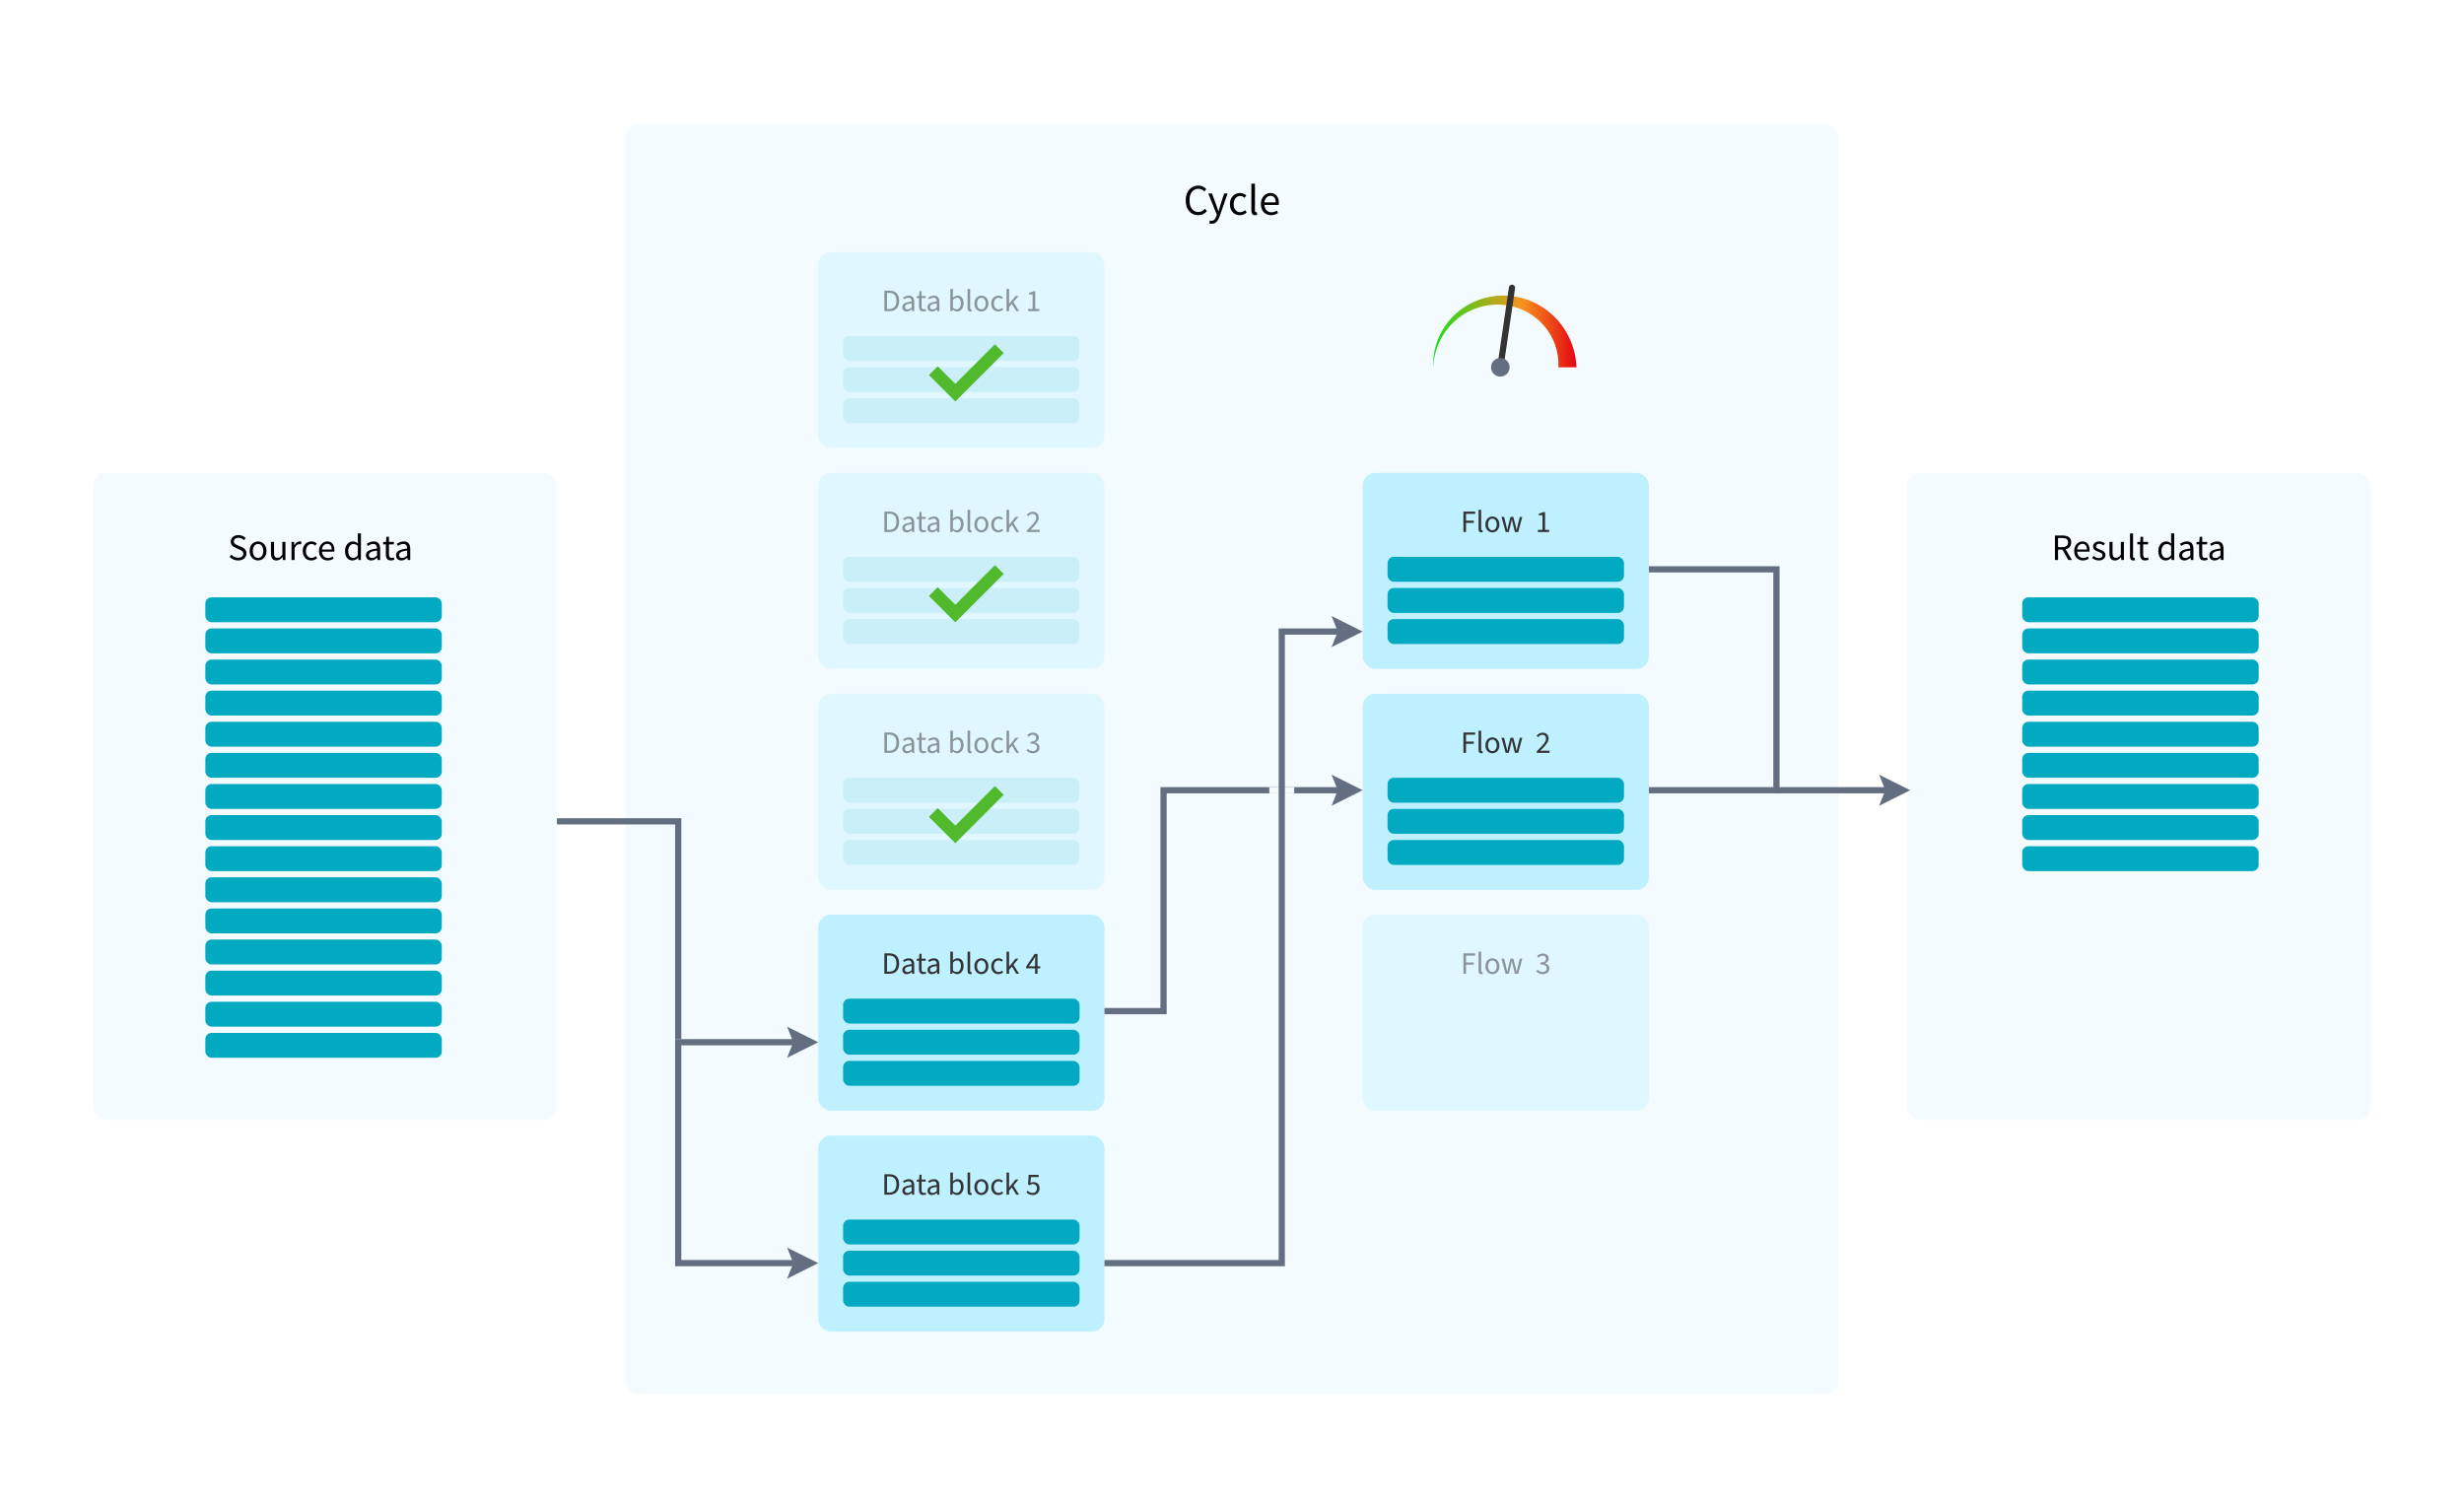 <?xml version="1.0"?>
<svg xmlns="http://www.w3.org/2000/svg" width="792" height="484" viewBox="0 0 792 484" fill="none">
<rect width="792" height="484" fill="white"/>
<rect x="613" y="152" width="149" height="208" rx="4" fill="#F3FBFF"/>
<rect x="201" y="40" width="390" height="408" rx="4" fill="#F3FBFF"/>
<rect x="30" y="152" width="149" height="208" rx="4" fill="#F3FBFF"/>
<rect x="66" y="192" width="76" height="8" rx="2" fill="#01A9C1"/>
<rect x="66" y="202" width="76" height="8" rx="2" fill="#01A9C1"/>
<rect x="66" y="212" width="76" height="8" rx="2" fill="#01A9C1"/>
<rect x="66" y="222" width="76" height="8" rx="2" fill="#01A9C1"/>
<rect x="66" y="232" width="76" height="8" rx="2" fill="#01A9C1"/>
<rect x="66" y="242" width="76" height="8" rx="2" fill="#01A9C1"/>
<rect x="66" y="252" width="76" height="8" rx="2" fill="#01A9C1"/>
<rect x="66" y="262" width="76" height="8" rx="2" fill="#01A9C1"/>
<rect x="66" y="272" width="76" height="8" rx="2" fill="#01A9C1"/>
<rect x="66" y="282" width="76" height="8" rx="2" fill="#01A9C1"/>
<rect x="66" y="292" width="76" height="8" rx="2" fill="#01A9C1"/>
<rect x="66" y="302" width="76" height="8" rx="2" fill="#01A9C1"/>
<rect x="66" y="312" width="76" height="8" rx="2" fill="#01A9C1"/>
<rect x="66" y="322" width="76" height="8" rx="2" fill="#01A9C1"/>
<rect x="66" y="332" width="76" height="8" rx="2" fill="#01A9C1"/>
<path d="M500.922 118.057C501.037 115.603 500.678 113.117 499.835 110.769C498.995 108.421 497.676 106.217 495.966 104.331C494.253 102.449 492.153 100.89 489.81 99.789C487.469 98.686 484.888 98.047 482.25 97.92C479.612 97.805 476.934 98.202 474.411 99.119C471.888 100.032 469.525 101.46 467.508 103.305C465.494 105.152 463.828 107.414 462.655 109.935C461.478 112.454 460.802 115.23 460.677 118.057C460.561 115.231 460.995 112.358 461.985 109.657C462.971 106.955 464.505 104.431 466.482 102.279C468.462 100.129 470.882 98.355 473.578 97.108C476.271 95.857 479.239 95.143 482.25 95.017C485.26 94.901 488.324 95.373 491.199 96.437C494.076 97.497 496.759 99.14 499.043 101.252C501.324 103.366 503.205 105.948 504.524 108.823C505.848 111.695 506.599 114.857 506.724 118.057H500.922Z" fill="url(#paint0_linear_1076_1792)"/>
<path d="M482.25 118.057L486 92.5" stroke="#333333" stroke-width="2" stroke-linecap="round" stroke-linejoin="round"/>
<path d="M482.25 121.047C483.9 121.047 485.238 119.708 485.238 118.057C485.238 116.405 483.9 115.066 482.25 115.066C480.599 115.066 479.261 116.405 479.261 118.057C479.261 119.708 480.599 121.047 482.25 121.047Z" fill="#636F80"/>
<rect x="263" y="81" width="92" height="63" rx="4" fill="#E0F7FF"/>
<path opacity="0.5" d="M284.265 100V93.44H285.905C287.925 93.44 289.005 94.61 289.005 96.69C289.005 98.78 287.925 100 285.945 100H284.265ZM285.105 99.31H285.845C287.375 99.31 288.135 98.35 288.135 96.69C288.135 95.04 287.375 94.13 285.845 94.13H285.105V99.31ZM291.467 100.12C290.657 100.12 290.047 99.62 290.047 98.74C290.047 97.66 290.947 97.14 293.027 96.91C293.017 96.3 292.817 95.71 292.027 95.71C291.467 95.71 290.957 95.96 290.577 96.21L290.257 95.65C290.707 95.35 291.387 95.02 292.167 95.02C293.347 95.02 293.857 95.81 293.857 97.01V100H293.177L293.097 99.42H293.067C292.607 99.81 292.077 100.12 291.467 100.12ZM291.697 99.44C292.167 99.44 292.557 99.23 293.027 98.82V97.5C291.387 97.69 290.857 98.06 290.857 98.69C290.857 99.23 291.227 99.44 291.697 99.44ZM296.78 100.12C295.74 100.12 295.39 99.46 295.39 98.49V95.81H294.67V95.19L295.43 95.14L295.53 93.58H296.22V95.14H297.54V95.81H296.22V98.51C296.22 99.1 296.42 99.44 296.97 99.44C297.15 99.44 297.33 99.41 297.53 99.32L297.7 99.91C297.44 100.03 297.11 100.12 296.78 100.12ZM299.544 100.12C298.734 100.12 298.124 99.62 298.124 98.74C298.124 97.66 299.024 97.14 301.104 96.91C301.094 96.3 300.894 95.71 300.104 95.71C299.544 95.71 299.034 95.96 298.654 96.21L298.334 95.65C298.784 95.35 299.464 95.02 300.244 95.02C301.424 95.02 301.934 95.81 301.934 97.01V100H301.254L301.174 99.42H301.144C300.684 99.81 300.154 100.12 299.544 100.12ZM299.774 99.44C300.244 99.44 300.634 99.23 301.104 98.82V97.5C299.464 97.69 298.934 98.06 298.934 98.69C298.934 99.23 299.304 99.44 299.774 99.44ZM307.615 100.12C307.165 100.12 306.665 99.89 306.235 99.5H306.205L306.125 100H305.465V92.88H306.295V94.82L306.265 95.69C306.715 95.31 307.255 95.02 307.795 95.02C309.045 95.02 309.725 95.99 309.725 97.49C309.725 99.15 308.725 100.12 307.615 100.12ZM307.475 99.42C308.275 99.42 308.865 98.7 308.865 97.5C308.865 96.43 308.495 95.72 307.585 95.72C307.175 95.72 306.755 95.94 306.295 96.38V98.92C306.715 99.29 307.155 99.42 307.475 99.42ZM311.872 100.12C311.252 100.12 311.002 99.72 311.002 99.02V92.88H311.832V99.08C311.832 99.34 311.942 99.43 312.072 99.43C312.122 99.43 312.162 99.43 312.242 99.41L312.352 100.03C312.232 100.09 312.082 100.12 311.872 100.12ZM315.44 100.12C314.25 100.12 313.19 99.19 313.19 97.58C313.19 95.95 314.25 95.02 315.44 95.02C316.63 95.02 317.7 95.95 317.7 97.58C317.7 99.19 316.63 100.12 315.44 100.12ZM315.44 99.43C316.28 99.43 316.84 98.69 316.84 97.58C316.84 96.46 316.28 95.71 315.44 95.71C314.61 95.71 314.05 96.46 314.05 97.58C314.05 98.69 314.61 99.43 315.44 99.43ZM320.89 100.12C319.6 100.12 318.61 99.19 318.61 97.58C318.61 95.95 319.7 95.02 320.95 95.02C321.59 95.02 322.03 95.27 322.37 95.59L321.96 96.11C321.69 95.86 321.38 95.71 320.99 95.71C320.11 95.71 319.47 96.46 319.47 97.58C319.47 98.69 320.07 99.43 320.96 99.43C321.41 99.43 321.81 99.23 322.1 98.97L322.46 99.5C322.02 99.9 321.47 100.12 320.89 100.12ZM323.531 100V92.88H324.351V97.68H324.381L326.431 95.14H327.361L325.741 97.1L327.571 100H326.671L325.251 97.67L324.351 98.72V100H323.531ZM330.454 100V99.31H331.914V94.63H330.744V94.09C331.334 93.99 331.754 93.83 332.104 93.62H332.744V99.31H334.054V100H330.454Z" fill="#333333"/>
<rect opacity="0.1" x="271" y="108" width="76" height="8" rx="2" fill="#01A9C1"/>
<rect opacity="0.1" x="271" y="118" width="76" height="8" rx="2" fill="#01A9C1"/>
<rect opacity="0.1" x="271" y="128" width="76" height="8" rx="2" fill="#01A9C1"/>
<path d="M300 119.142L307.071 126.213L321.213 112.071" stroke="#51BA2C" stroke-width="4"/>
<rect x="263" y="152" width="92" height="63" rx="4" fill="#E0F7FF"/>
<path opacity="0.5" d="M284.265 171V164.44H285.905C287.925 164.44 289.005 165.61 289.005 167.69C289.005 169.78 287.925 171 285.945 171H284.265ZM285.105 170.31H285.845C287.375 170.31 288.135 169.35 288.135 167.69C288.135 166.04 287.375 165.13 285.845 165.13H285.105V170.31ZM291.467 171.12C290.657 171.12 290.047 170.62 290.047 169.74C290.047 168.66 290.947 168.14 293.027 167.91C293.017 167.3 292.817 166.71 292.027 166.71C291.467 166.71 290.957 166.96 290.577 167.21L290.257 166.65C290.707 166.35 291.387 166.02 292.167 166.02C293.347 166.02 293.857 166.81 293.857 168.01V171H293.177L293.097 170.42H293.067C292.607 170.81 292.077 171.12 291.467 171.12ZM291.697 170.44C292.167 170.44 292.557 170.23 293.027 169.82V168.5C291.387 168.69 290.857 169.06 290.857 169.69C290.857 170.23 291.227 170.44 291.697 170.44ZM296.78 171.12C295.74 171.12 295.39 170.46 295.39 169.49V166.81H294.67V166.19L295.43 166.14L295.53 164.58H296.22V166.14H297.54V166.81H296.22V169.51C296.22 170.1 296.42 170.44 296.97 170.44C297.15 170.44 297.33 170.41 297.53 170.32L297.7 170.91C297.44 171.03 297.11 171.12 296.78 171.12ZM299.544 171.12C298.734 171.12 298.124 170.62 298.124 169.74C298.124 168.66 299.024 168.14 301.104 167.91C301.094 167.3 300.894 166.71 300.104 166.71C299.544 166.71 299.034 166.96 298.654 167.21L298.334 166.65C298.784 166.35 299.464 166.02 300.244 166.02C301.424 166.02 301.934 166.81 301.934 168.01V171H301.254L301.174 170.42H301.144C300.684 170.81 300.154 171.12 299.544 171.12ZM299.774 170.44C300.244 170.44 300.634 170.23 301.104 169.82V168.5C299.464 168.69 298.934 169.06 298.934 169.69C298.934 170.23 299.304 170.44 299.774 170.44ZM307.615 171.12C307.165 171.12 306.665 170.89 306.235 170.5H306.205L306.125 171H305.465V163.88H306.295V165.82L306.265 166.69C306.715 166.31 307.255 166.02 307.795 166.02C309.045 166.02 309.725 166.99 309.725 168.49C309.725 170.15 308.725 171.12 307.615 171.12ZM307.475 170.42C308.275 170.42 308.865 169.7 308.865 168.5C308.865 167.43 308.495 166.72 307.585 166.72C307.175 166.72 306.755 166.94 306.295 167.38V169.92C306.715 170.29 307.155 170.42 307.475 170.42ZM311.872 171.12C311.252 171.12 311.002 170.72 311.002 170.02V163.88H311.832V170.08C311.832 170.34 311.942 170.43 312.072 170.43C312.122 170.43 312.162 170.43 312.242 170.41L312.352 171.03C312.232 171.09 312.082 171.12 311.872 171.12ZM315.44 171.12C314.25 171.12 313.19 170.19 313.19 168.58C313.19 166.95 314.25 166.02 315.44 166.02C316.63 166.02 317.7 166.95 317.7 168.58C317.7 170.19 316.63 171.12 315.44 171.12ZM315.44 170.43C316.28 170.43 316.84 169.69 316.84 168.58C316.84 167.46 316.28 166.71 315.44 166.71C314.61 166.71 314.05 167.46 314.05 168.58C314.05 169.69 314.61 170.43 315.44 170.43ZM320.89 171.12C319.6 171.12 318.61 170.19 318.61 168.58C318.61 166.95 319.7 166.02 320.95 166.02C321.59 166.02 322.03 166.27 322.37 166.59L321.96 167.11C321.69 166.86 321.38 166.71 320.99 166.71C320.11 166.71 319.47 167.46 319.47 168.58C319.47 169.69 320.07 170.43 320.96 170.43C321.41 170.43 321.81 170.23 322.1 169.97L322.46 170.5C322.02 170.9 321.47 171.12 320.89 171.12ZM323.531 171V163.88H324.351V168.68H324.381L326.431 166.14H327.361L325.741 168.1L327.571 171H326.671L325.251 168.67L324.351 169.72V171H323.531ZM330.064 171V170.49C331.964 168.63 333.064 167.45 333.064 166.42C333.064 165.69 332.664 165.18 331.854 165.18C331.324 165.18 330.864 165.52 330.504 165.94L330.034 165.49C330.564 164.89 331.134 164.5 331.954 164.5C333.134 164.5 333.874 165.25 333.874 166.37C333.874 167.61 332.754 168.76 331.204 170.34C331.554 170.31 331.944 170.29 332.274 170.29H334.184V171H330.064Z" fill="#333333"/>
<rect opacity="0.1" x="271" y="179" width="76" height="8" rx="2" fill="#01A9C1"/>
<rect opacity="0.1" x="271" y="189" width="76" height="8" rx="2" fill="#01A9C1"/>
<rect opacity="0.1" x="271" y="199" width="76" height="8" rx="2" fill="#01A9C1"/>
<path d="M300 190.142L307.071 197.213L321.213 183.071" stroke="#51BA2C" stroke-width="4"/>
<rect x="263" y="223" width="92" height="63" rx="4" fill="#E0F7FF"/>
<path opacity="0.5" d="M284.265 242V235.44H285.905C287.925 235.44 289.005 236.61 289.005 238.69C289.005 240.78 287.925 242 285.945 242H284.265ZM285.105 241.31H285.845C287.375 241.31 288.135 240.35 288.135 238.69C288.135 237.04 287.375 236.13 285.845 236.13H285.105V241.31ZM291.467 242.12C290.657 242.12 290.047 241.62 290.047 240.74C290.047 239.66 290.947 239.14 293.027 238.91C293.017 238.3 292.817 237.71 292.027 237.71C291.467 237.71 290.957 237.96 290.577 238.21L290.257 237.65C290.707 237.35 291.387 237.02 292.167 237.02C293.347 237.02 293.857 237.81 293.857 239.01V242H293.177L293.097 241.42H293.067C292.607 241.81 292.077 242.12 291.467 242.12ZM291.697 241.44C292.167 241.44 292.557 241.23 293.027 240.82V239.5C291.387 239.69 290.857 240.06 290.857 240.69C290.857 241.23 291.227 241.44 291.697 241.44ZM296.78 242.12C295.74 242.12 295.39 241.46 295.39 240.49V237.81H294.67V237.19L295.43 237.14L295.53 235.58H296.22V237.14H297.54V237.81H296.22V240.51C296.22 241.1 296.42 241.44 296.97 241.44C297.15 241.44 297.33 241.41 297.53 241.32L297.7 241.91C297.44 242.03 297.11 242.12 296.78 242.12ZM299.544 242.12C298.734 242.12 298.124 241.62 298.124 240.74C298.124 239.66 299.024 239.14 301.104 238.91C301.094 238.3 300.894 237.71 300.104 237.71C299.544 237.71 299.034 237.96 298.654 238.21L298.334 237.65C298.784 237.35 299.464 237.02 300.244 237.02C301.424 237.02 301.934 237.81 301.934 239.01V242H301.254L301.174 241.42H301.144C300.684 241.81 300.154 242.12 299.544 242.12ZM299.774 241.44C300.244 241.44 300.634 241.23 301.104 240.82V239.5C299.464 239.69 298.934 240.06 298.934 240.69C298.934 241.23 299.304 241.44 299.774 241.44ZM307.615 242.12C307.165 242.12 306.665 241.89 306.235 241.5H306.205L306.125 242H305.465V234.88H306.295V236.82L306.265 237.69C306.715 237.31 307.255 237.02 307.795 237.02C309.045 237.02 309.725 237.99 309.725 239.49C309.725 241.15 308.725 242.12 307.615 242.12ZM307.475 241.42C308.275 241.42 308.865 240.7 308.865 239.5C308.865 238.43 308.495 237.72 307.585 237.72C307.175 237.72 306.755 237.94 306.295 238.38V240.92C306.715 241.29 307.155 241.42 307.475 241.42ZM311.872 242.12C311.252 242.12 311.002 241.72 311.002 241.02V234.88H311.832V241.08C311.832 241.34 311.942 241.43 312.072 241.43C312.122 241.43 312.162 241.43 312.242 241.41L312.352 242.03C312.232 242.09 312.082 242.12 311.872 242.12ZM315.44 242.12C314.25 242.12 313.19 241.19 313.19 239.58C313.19 237.95 314.25 237.02 315.44 237.02C316.63 237.02 317.7 237.95 317.7 239.58C317.7 241.19 316.63 242.12 315.44 242.12ZM315.44 241.43C316.28 241.43 316.84 240.69 316.84 239.58C316.84 238.46 316.28 237.71 315.44 237.71C314.61 237.71 314.05 238.46 314.05 239.58C314.05 240.69 314.61 241.43 315.44 241.43ZM320.89 242.12C319.6 242.12 318.61 241.19 318.61 239.58C318.61 237.95 319.7 237.02 320.95 237.02C321.59 237.02 322.03 237.27 322.37 237.59L321.96 238.11C321.69 237.86 321.38 237.71 320.99 237.71C320.11 237.71 319.47 238.46 319.47 239.58C319.47 240.69 320.07 241.43 320.96 241.43C321.41 241.43 321.81 241.23 322.1 240.97L322.46 241.5C322.02 241.9 321.47 242.12 320.89 242.12ZM323.531 242V234.88H324.351V239.68H324.381L326.431 237.14H327.361L325.741 239.1L327.571 242H326.671L325.251 239.67L324.351 240.72V242H323.531ZM332.024 242.12C331.004 242.12 330.354 241.69 329.924 241.22L330.344 240.68C330.724 241.08 331.224 241.43 331.974 241.43C332.744 241.43 333.294 240.98 333.294 240.27C333.294 239.51 332.774 239 331.254 239V238.37C332.604 238.37 333.064 237.85 333.064 237.18C333.064 236.57 332.644 236.18 331.964 236.18C331.434 236.18 330.984 236.45 330.604 236.82L330.164 236.3C330.654 235.84 331.244 235.5 331.994 235.5C333.104 235.5 333.904 236.09 333.904 237.12C333.904 237.89 333.444 238.38 332.754 238.64V238.68C333.524 238.86 334.134 239.42 334.134 240.3C334.134 241.43 333.194 242.12 332.024 242.12Z" fill="#333333"/>
<rect opacity="0.1" x="271" y="250" width="76" height="8" rx="2" fill="#01A9C1"/>
<rect opacity="0.1" x="271" y="260" width="76" height="8" rx="2" fill="#01A9C1"/>
<rect opacity="0.1" x="271" y="270" width="76" height="8" rx="2" fill="#01A9C1"/>
<path d="M300 261.142L307.071 268.213L321.213 254.071" stroke="#51BA2C" stroke-width="4"/>
<rect x="263" y="294" width="92" height="63" rx="4" fill="#BFF0FF"/>
<path d="M284.265 313V306.44H285.905C287.925 306.44 289.005 307.61 289.005 309.69C289.005 311.78 287.925 313 285.945 313H284.265ZM285.105 312.31H285.845C287.375 312.31 288.135 311.35 288.135 309.69C288.135 308.04 287.375 307.13 285.845 307.13H285.105V312.31ZM291.467 313.12C290.657 313.12 290.047 312.62 290.047 311.74C290.047 310.66 290.947 310.14 293.027 309.91C293.017 309.3 292.817 308.71 292.027 308.71C291.467 308.71 290.957 308.96 290.577 309.21L290.257 308.65C290.707 308.35 291.387 308.02 292.167 308.02C293.347 308.02 293.857 308.81 293.857 310.01V313H293.177L293.097 312.42H293.067C292.607 312.81 292.077 313.12 291.467 313.12ZM291.697 312.44C292.167 312.44 292.557 312.23 293.027 311.82V310.5C291.387 310.69 290.857 311.06 290.857 311.69C290.857 312.23 291.227 312.44 291.697 312.44ZM296.78 313.12C295.74 313.12 295.39 312.46 295.39 311.49V308.81H294.67V308.19L295.43 308.14L295.53 306.58H296.22V308.14H297.54V308.81H296.22V311.51C296.22 312.1 296.42 312.44 296.97 312.44C297.15 312.44 297.33 312.41 297.53 312.32L297.7 312.91C297.44 313.03 297.11 313.12 296.78 313.12ZM299.544 313.12C298.734 313.12 298.124 312.62 298.124 311.74C298.124 310.66 299.024 310.14 301.104 309.91C301.094 309.3 300.894 308.71 300.104 308.71C299.544 308.71 299.034 308.96 298.654 309.21L298.334 308.65C298.784 308.35 299.464 308.02 300.244 308.02C301.424 308.02 301.934 308.81 301.934 310.01V313H301.254L301.174 312.42H301.144C300.684 312.81 300.154 313.12 299.544 313.12ZM299.774 312.44C300.244 312.44 300.634 312.23 301.104 311.82V310.5C299.464 310.69 298.934 311.06 298.934 311.69C298.934 312.23 299.304 312.44 299.774 312.44ZM307.615 313.12C307.165 313.12 306.665 312.89 306.235 312.5H306.205L306.125 313H305.465V305.88H306.295V307.82L306.265 308.69C306.715 308.31 307.255 308.02 307.795 308.02C309.045 308.02 309.725 308.99 309.725 310.49C309.725 312.15 308.725 313.12 307.615 313.12ZM307.475 312.42C308.275 312.42 308.865 311.7 308.865 310.5C308.865 309.43 308.495 308.72 307.585 308.72C307.175 308.72 306.755 308.94 306.295 309.38V311.92C306.715 312.29 307.155 312.42 307.475 312.42ZM311.872 313.12C311.252 313.12 311.002 312.72 311.002 312.02V305.88H311.832V312.08C311.832 312.34 311.942 312.43 312.072 312.43C312.122 312.43 312.162 312.43 312.242 312.41L312.352 313.03C312.232 313.09 312.082 313.12 311.872 313.12ZM315.44 313.12C314.25 313.12 313.19 312.19 313.19 310.58C313.19 308.95 314.25 308.02 315.44 308.02C316.63 308.02 317.7 308.95 317.7 310.58C317.7 312.19 316.63 313.12 315.44 313.12ZM315.44 312.43C316.28 312.43 316.84 311.69 316.84 310.58C316.84 309.46 316.28 308.71 315.44 308.71C314.61 308.71 314.05 309.46 314.05 310.58C314.05 311.69 314.61 312.43 315.44 312.43ZM320.89 313.12C319.6 313.12 318.61 312.19 318.61 310.58C318.61 308.95 319.7 308.02 320.95 308.02C321.59 308.02 322.03 308.27 322.37 308.59L321.96 309.11C321.69 308.86 321.38 308.71 320.99 308.71C320.11 308.71 319.47 309.46 319.47 310.58C319.47 311.69 320.07 312.43 320.96 312.43C321.41 312.43 321.81 312.23 322.1 311.97L322.46 312.5C322.02 312.9 321.47 313.12 320.89 313.12ZM323.531 313V305.88H324.351V310.68H324.381L326.431 308.14H327.361L325.741 310.1L327.571 313H326.671L325.251 310.67L324.351 311.72V313H323.531ZM330.704 310.58H332.704V308.73C332.704 308.4 332.734 307.85 332.754 307.51H332.714C332.554 307.81 332.374 308.09 332.194 308.41L330.704 310.58ZM332.704 313V311.24H329.834V310.69L332.564 306.62H333.484V310.58H334.354V311.24H333.484V313H332.704Z" fill="#333333"/>
<rect x="271" y="321" width="76" height="8" rx="2" fill="#01A9C1"/>
<rect x="271" y="331" width="76" height="8" rx="2" fill="#01A9C1"/>
<rect x="271" y="341" width="76" height="8" rx="2" fill="#01A9C1"/>
<rect x="263" y="365" width="92" height="63" rx="4" fill="#BFF0FF"/>
<path d="M284.265 384V377.44H285.905C287.925 377.44 289.005 378.61 289.005 380.69C289.005 382.78 287.925 384 285.945 384H284.265ZM285.105 383.31H285.845C287.375 383.31 288.135 382.35 288.135 380.69C288.135 379.04 287.375 378.13 285.845 378.13H285.105V383.31ZM291.467 384.12C290.657 384.12 290.047 383.62 290.047 382.74C290.047 381.66 290.947 381.14 293.027 380.91C293.017 380.3 292.817 379.71 292.027 379.71C291.467 379.71 290.957 379.96 290.577 380.21L290.257 379.65C290.707 379.35 291.387 379.02 292.167 379.02C293.347 379.02 293.857 379.81 293.857 381.01V384H293.177L293.097 383.42H293.067C292.607 383.81 292.077 384.12 291.467 384.12ZM291.697 383.44C292.167 383.44 292.557 383.23 293.027 382.82V381.5C291.387 381.69 290.857 382.06 290.857 382.69C290.857 383.23 291.227 383.44 291.697 383.44ZM296.78 384.12C295.74 384.12 295.39 383.46 295.39 382.49V379.81H294.67V379.19L295.43 379.14L295.53 377.58H296.22V379.14H297.54V379.81H296.22V382.51C296.22 383.1 296.42 383.44 296.97 383.44C297.15 383.44 297.33 383.41 297.53 383.32L297.7 383.91C297.44 384.03 297.11 384.12 296.78 384.12ZM299.544 384.12C298.734 384.12 298.124 383.62 298.124 382.74C298.124 381.66 299.024 381.14 301.104 380.91C301.094 380.3 300.894 379.71 300.104 379.71C299.544 379.71 299.034 379.96 298.654 380.21L298.334 379.65C298.784 379.35 299.464 379.02 300.244 379.02C301.424 379.02 301.934 379.81 301.934 381.01V384H301.254L301.174 383.42H301.144C300.684 383.81 300.154 384.12 299.544 384.12ZM299.774 383.44C300.244 383.44 300.634 383.23 301.104 382.82V381.5C299.464 381.69 298.934 382.06 298.934 382.69C298.934 383.23 299.304 383.44 299.774 383.44ZM307.615 384.12C307.165 384.12 306.665 383.89 306.235 383.5H306.205L306.125 384H305.465V376.88H306.295V378.82L306.265 379.69C306.715 379.31 307.255 379.02 307.795 379.02C309.045 379.02 309.725 379.99 309.725 381.49C309.725 383.15 308.725 384.12 307.615 384.12ZM307.475 383.42C308.275 383.42 308.865 382.7 308.865 381.5C308.865 380.43 308.495 379.72 307.585 379.72C307.175 379.72 306.755 379.94 306.295 380.38V382.92C306.715 383.29 307.155 383.42 307.475 383.42ZM311.872 384.12C311.252 384.12 311.002 383.72 311.002 383.02V376.88H311.832V383.08C311.832 383.34 311.942 383.43 312.072 383.43C312.122 383.43 312.162 383.43 312.242 383.41L312.352 384.03C312.232 384.09 312.082 384.12 311.872 384.12ZM315.44 384.12C314.25 384.12 313.19 383.19 313.19 381.58C313.19 379.95 314.25 379.02 315.44 379.02C316.63 379.02 317.7 379.95 317.7 381.58C317.7 383.19 316.63 384.12 315.44 384.12ZM315.44 383.43C316.28 383.43 316.84 382.69 316.84 381.58C316.84 380.46 316.28 379.71 315.44 379.71C314.61 379.71 314.05 380.46 314.05 381.58C314.05 382.69 314.61 383.43 315.44 383.43ZM320.89 384.12C319.6 384.12 318.61 383.19 318.61 381.58C318.61 379.95 319.7 379.02 320.95 379.02C321.59 379.02 322.03 379.27 322.37 379.59L321.96 380.11C321.69 379.86 321.38 379.71 320.99 379.71C320.11 379.71 319.47 380.46 319.47 381.58C319.47 382.69 320.07 383.43 320.96 383.43C321.41 383.43 321.81 383.23 322.1 382.97L322.46 383.5C322.02 383.9 321.47 384.12 320.89 384.12ZM323.531 384V376.88H324.351V381.68H324.381L326.431 379.14H327.361L325.741 381.1L327.571 384H326.671L325.251 381.67L324.351 382.72V384H323.531ZM332.004 384.12C330.984 384.12 330.354 383.69 329.914 383.25L330.314 382.7C330.694 383.08 331.174 383.43 331.924 383.43C332.704 383.43 333.314 382.87 333.314 381.98C333.314 381.1 332.784 380.59 331.964 380.59C331.524 380.59 331.254 380.72 330.874 380.97L330.434 380.69L330.644 377.62H333.844V378.34H331.374L331.204 380.22C331.504 380.06 331.794 379.96 332.184 379.96C333.264 379.96 334.154 380.58 334.154 381.96C334.154 383.34 333.114 384.12 332.004 384.12Z" fill="#333333"/>
<rect x="271" y="392" width="76" height="8" rx="2" fill="#01A9C1"/>
<rect x="271" y="402" width="76" height="8" rx="2" fill="#01A9C1"/>
<rect x="271" y="412" width="76" height="8" rx="2" fill="#01A9C1"/>
<rect x="438" y="152" width="92" height="63" rx="4" fill="#BFF0FF"/>
<path d="M470.383 171V164.44H474.163V165.15H471.223V167.36H473.723V168.07H471.223V171H470.383ZM476.125 171.12C475.505 171.12 475.255 170.72 475.255 170.02V163.88H476.085V170.08C476.085 170.34 476.195 170.43 476.325 170.43C476.375 170.43 476.415 170.43 476.495 170.41L476.605 171.03C476.485 171.09 476.335 171.12 476.125 171.12ZM479.693 171.12C478.503 171.12 477.443 170.19 477.443 168.58C477.443 166.95 478.503 166.02 479.693 166.02C480.883 166.02 481.953 166.95 481.953 168.58C481.953 170.19 480.883 171.12 479.693 171.12ZM479.693 170.43C480.533 170.43 481.093 169.69 481.093 168.58C481.093 167.46 480.533 166.71 479.693 166.71C478.863 166.71 478.303 167.46 478.303 168.58C478.303 169.69 478.863 170.43 479.693 170.43ZM483.964 171L482.604 166.14H483.454L484.164 168.96C484.274 169.4 484.374 169.82 484.454 170.34H484.494C484.594 169.82 484.684 169.4 484.794 168.96L485.524 166.14H486.414L487.154 168.96C487.264 169.4 487.374 169.82 487.474 170.34H487.514C487.614 169.82 487.694 169.4 487.804 168.96L488.514 166.14H489.304L487.994 171H486.944L486.284 168.39C486.164 167.94 486.074 167.52 485.964 166.95H485.924C485.834 167.52 485.744 167.95 485.614 168.39L484.964 171H483.964ZM494.336 171V170.31H495.796V165.63H494.626V165.09C495.216 164.99 495.636 164.83 495.986 164.62H496.626V170.31H497.936V171H494.336Z" fill="#333333"/>
<rect x="446" y="179" width="76" height="8" rx="2" fill="#01A9C1"/>
<rect x="446" y="189" width="76" height="8" rx="2" fill="#01A9C1"/>
<rect x="446" y="199" width="76" height="8" rx="2" fill="#01A9C1"/>
<rect x="438" y="223" width="92" height="63" rx="4" fill="#BFF0FF"/>
<path d="M470.383 242V235.44H474.163V236.15H471.223V238.36H473.723V239.07H471.223V242H470.383ZM476.125 242.12C475.505 242.12 475.255 241.72 475.255 241.02V234.88H476.085V241.08C476.085 241.34 476.195 241.43 476.325 241.43C476.375 241.43 476.415 241.43 476.495 241.41L476.605 242.03C476.485 242.09 476.335 242.12 476.125 242.12ZM479.693 242.12C478.503 242.12 477.443 241.19 477.443 239.58C477.443 237.95 478.503 237.02 479.693 237.02C480.883 237.02 481.953 237.95 481.953 239.58C481.953 241.19 480.883 242.12 479.693 242.12ZM479.693 241.43C480.533 241.43 481.093 240.69 481.093 239.58C481.093 238.46 480.533 237.71 479.693 237.71C478.863 237.71 478.303 238.46 478.303 239.58C478.303 240.69 478.863 241.43 479.693 241.43ZM483.964 242L482.604 237.14H483.454L484.164 239.96C484.274 240.4 484.374 240.82 484.454 241.34H484.494C484.594 240.82 484.684 240.4 484.794 239.96L485.524 237.14H486.414L487.154 239.96C487.264 240.4 487.374 240.82 487.474 241.34H487.514C487.614 240.82 487.694 240.4 487.804 239.96L488.514 237.14H489.304L487.994 242H486.944L486.284 239.39C486.164 238.94 486.074 238.52 485.964 237.95H485.924C485.834 238.52 485.744 238.95 485.614 239.39L484.964 242H483.964ZM493.946 242V241.49C495.846 239.63 496.946 238.45 496.946 237.42C496.946 236.69 496.546 236.18 495.736 236.18C495.206 236.18 494.746 236.52 494.386 236.94L493.916 236.49C494.446 235.89 495.016 235.5 495.836 235.5C497.016 235.5 497.756 236.25 497.756 237.37C497.756 238.61 496.636 239.76 495.086 241.34C495.436 241.31 495.826 241.29 496.156 241.29H498.066V242H493.946Z" fill="#333333"/>
<rect x="446" y="250" width="76" height="8" rx="2" fill="#01A9C1"/>
<rect x="446" y="260" width="76" height="8" rx="2" fill="#01A9C1"/>
<rect x="446" y="270" width="76" height="8" rx="2" fill="#01A9C1"/>
<rect x="438" y="294" width="92" height="63" rx="4" fill="#E0F7FF"/>
<path opacity="0.5" d="M470.383 313V306.44H474.163V307.15H471.223V309.36H473.723V310.07H471.223V313H470.383ZM476.125 313.12C475.505 313.12 475.255 312.72 475.255 312.02V305.88H476.085V312.08C476.085 312.34 476.195 312.43 476.325 312.43C476.375 312.43 476.415 312.43 476.495 312.41L476.605 313.03C476.485 313.09 476.335 313.12 476.125 313.12ZM479.693 313.12C478.503 313.12 477.443 312.19 477.443 310.58C477.443 308.95 478.503 308.02 479.693 308.02C480.883 308.02 481.953 308.95 481.953 310.58C481.953 312.19 480.883 313.12 479.693 313.12ZM479.693 312.43C480.533 312.43 481.093 311.69 481.093 310.58C481.093 309.46 480.533 308.71 479.693 308.71C478.863 308.71 478.303 309.46 478.303 310.58C478.303 311.69 478.863 312.43 479.693 312.43ZM483.964 313L482.604 308.14H483.454L484.164 310.96C484.274 311.4 484.374 311.82 484.454 312.34H484.494C484.594 311.82 484.684 311.4 484.794 310.96L485.524 308.14H486.414L487.154 310.96C487.264 311.4 487.374 311.82 487.474 312.34H487.514C487.614 311.82 487.694 311.4 487.804 310.96L488.514 308.14H489.304L487.994 313H486.944L486.284 310.39C486.164 309.94 486.074 309.52 485.964 308.95H485.924C485.834 309.52 485.744 309.95 485.614 310.39L484.964 313H483.964ZM495.906 313.12C494.886 313.12 494.236 312.69 493.806 312.22L494.226 311.68C494.606 312.08 495.106 312.43 495.856 312.43C496.626 312.43 497.176 311.98 497.176 311.27C497.176 310.51 496.656 310 495.136 310V309.37C496.486 309.37 496.946 308.85 496.946 308.18C496.946 307.57 496.526 307.18 495.846 307.18C495.316 307.18 494.866 307.45 494.486 307.82L494.046 307.3C494.536 306.84 495.126 306.5 495.876 306.5C496.986 306.5 497.786 307.09 497.786 308.12C497.786 308.89 497.326 309.38 496.636 309.64V309.68C497.406 309.86 498.016 310.42 498.016 311.3C498.016 312.43 497.076 313.12 495.906 313.12Z" fill="#333333"/>
<rect x="446" y="321" width="76" height="8" rx="2" fill="#E0F7FF"/>
<rect x="446" y="331" width="76" height="8" rx="2" fill="#E0F7FF"/>
<rect x="446" y="341" width="76" height="8" rx="2" fill="#E0F7FF"/>
<path d="M385.139 69.168C384.374 69.168 383.688 68.981 383.081 68.608C382.484 68.225 382.008 67.679 381.653 66.97C381.308 66.261 381.135 65.407 381.135 64.408C381.135 63.419 381.313 62.569 381.667 61.86C382.022 61.151 382.507 60.605 383.123 60.222C383.739 59.839 384.435 59.648 385.209 59.648C385.769 59.648 386.264 59.765 386.693 59.998C387.123 60.222 387.468 60.483 387.729 60.782L387.099 61.538C386.857 61.277 386.581 61.067 386.273 60.908C385.965 60.749 385.615 60.67 385.223 60.67C384.645 60.67 384.136 60.824 383.697 61.132C383.268 61.431 382.932 61.855 382.689 62.406C382.456 62.957 382.339 63.615 382.339 64.38C382.339 65.145 382.456 65.813 382.689 66.382C382.923 66.942 383.249 67.376 383.669 67.684C384.099 67.992 384.603 68.146 385.181 68.146C385.62 68.146 386.012 68.053 386.357 67.866C386.703 67.679 387.02 67.427 387.309 67.11L387.953 67.838C387.589 68.258 387.179 68.585 386.721 68.818C386.264 69.051 385.737 69.168 385.139 69.168ZM389.474 71.926C389.325 71.926 389.18 71.912 389.04 71.884C388.909 71.856 388.788 71.823 388.676 71.786L388.9 70.876C388.975 70.895 389.059 70.913 389.152 70.932C389.245 70.96 389.334 70.974 389.418 70.974C389.801 70.974 390.118 70.834 390.37 70.554C390.622 70.283 390.818 69.938 390.958 69.518L391.112 69.014L388.382 62.196H389.572L390.958 65.962C391.061 66.251 391.168 66.564 391.28 66.9C391.401 67.236 391.513 67.563 391.616 67.88H391.672C391.775 67.572 391.873 67.25 391.966 66.914C392.059 66.578 392.153 66.261 392.246 65.962L393.464 62.196H394.584L392.022 69.56C391.863 70.008 391.672 70.409 391.448 70.764C391.233 71.119 390.963 71.399 390.636 71.604C390.319 71.819 389.931 71.926 389.474 71.926ZM398.53 69.168C397.933 69.168 397.392 69.028 396.906 68.748C396.421 68.468 396.038 68.062 395.758 67.53C395.478 66.998 395.338 66.359 395.338 65.612C395.338 64.847 395.488 64.198 395.786 63.666C396.094 63.134 396.496 62.728 396.99 62.448C397.494 62.168 398.036 62.028 398.614 62.028C399.062 62.028 399.445 62.107 399.762 62.266C400.089 62.425 400.369 62.611 400.602 62.826L400.014 63.582C399.818 63.405 399.608 63.26 399.384 63.148C399.17 63.036 398.927 62.98 398.656 62.98C398.246 62.98 397.877 63.092 397.55 63.316C397.233 63.531 396.981 63.839 396.794 64.24C396.617 64.632 396.528 65.089 396.528 65.612C396.528 66.387 396.72 67.017 397.102 67.502C397.494 67.978 398.003 68.216 398.628 68.216C398.946 68.216 399.24 68.151 399.51 68.02C399.781 67.88 400.019 67.717 400.224 67.53L400.728 68.3C400.42 68.571 400.08 68.785 399.706 68.944C399.333 69.093 398.941 69.168 398.53 69.168ZM403.445 69.168C403.016 69.168 402.703 69.037 402.507 68.776C402.32 68.505 402.227 68.123 402.227 67.628V59.032H403.375V67.712C403.375 67.889 403.408 68.02 403.473 68.104C403.538 68.179 403.613 68.216 403.697 68.216C403.734 68.216 403.767 68.216 403.795 68.216C403.832 68.207 403.884 68.197 403.949 68.188L404.103 69.056C404.028 69.093 403.94 69.121 403.837 69.14C403.734 69.159 403.604 69.168 403.445 69.168ZM408.553 69.168C407.947 69.168 407.396 69.028 406.901 68.748C406.407 68.459 406.015 68.048 405.725 67.516C405.436 66.984 405.291 66.349 405.291 65.612C405.291 64.865 405.436 64.226 405.725 63.694C406.024 63.162 406.407 62.751 406.873 62.462C407.34 62.173 407.83 62.028 408.343 62.028C409.211 62.028 409.879 62.317 410.345 62.896C410.821 63.475 411.059 64.249 411.059 65.22C411.059 65.341 411.055 65.463 411.045 65.584C411.045 65.696 411.036 65.794 411.017 65.878H406.425C406.472 66.597 406.696 67.171 407.097 67.6C407.508 68.029 408.04 68.244 408.693 68.244C409.02 68.244 409.319 68.197 409.589 68.104C409.869 68.001 410.135 67.871 410.387 67.712L410.793 68.468C410.504 68.655 410.173 68.818 409.799 68.958C409.435 69.098 409.02 69.168 408.553 69.168ZM406.411 65.052H410.051C410.051 64.361 409.902 63.839 409.603 63.484C409.314 63.12 408.903 62.938 408.371 62.938C407.895 62.938 407.466 63.125 407.083 63.498C406.71 63.862 406.486 64.38 406.411 65.052Z" fill="black"/>
<path d="M76.545 180.144C75.993 180.144 75.481 180.04 75.009 179.832C74.537 179.616 74.129 179.332 73.785 178.98L74.385 178.284C74.665 178.58 74.993 178.82 75.369 179.004C75.753 179.18 76.149 179.268 76.557 179.268C77.077 179.268 77.481 179.152 77.769 178.92C78.057 178.68 78.201 178.368 78.201 177.984C78.201 177.712 78.141 177.496 78.021 177.336C77.909 177.176 77.753 177.04 77.553 176.928C77.361 176.816 77.141 176.704 76.893 176.592L75.765 176.1C75.517 175.996 75.269 175.86 75.021 175.692C74.781 175.524 74.577 175.308 74.409 175.044C74.249 174.78 74.169 174.456 74.169 174.072C74.169 173.672 74.273 173.316 74.481 173.004C74.697 172.684 74.993 172.436 75.369 172.26C75.745 172.076 76.169 171.984 76.641 171.984C77.113 171.984 77.549 172.076 77.949 172.26C78.349 172.436 78.689 172.668 78.969 172.956L78.429 173.604C78.189 173.372 77.921 173.192 77.625 173.064C77.337 172.928 77.009 172.86 76.641 172.86C76.201 172.86 75.845 172.964 75.573 173.172C75.309 173.38 75.177 173.66 75.177 174.012C75.177 174.26 75.241 174.468 75.369 174.636C75.505 174.796 75.673 174.928 75.873 175.032C76.073 175.136 76.277 175.232 76.485 175.32L77.601 175.8C77.905 175.928 78.177 176.084 78.417 176.268C78.665 176.444 78.861 176.664 79.005 176.928C79.149 177.184 79.221 177.508 79.221 177.9C79.221 178.316 79.113 178.696 78.897 179.04C78.681 179.376 78.373 179.644 77.973 179.844C77.573 180.044 77.097 180.144 76.545 180.144ZM82.943 180.144C82.471 180.144 82.027 180.024 81.611 179.784C81.203 179.544 80.871 179.196 80.615 178.74C80.367 178.284 80.243 177.736 80.243 177.096C80.243 176.44 80.367 175.884 80.615 175.428C80.871 174.972 81.203 174.624 81.611 174.384C82.027 174.144 82.471 174.024 82.943 174.024C83.423 174.024 83.867 174.144 84.275 174.384C84.683 174.624 85.011 174.972 85.259 175.428C85.515 175.884 85.643 176.44 85.643 177.096C85.643 177.736 85.515 178.284 85.259 178.74C85.011 179.196 84.683 179.544 84.275 179.784C83.867 180.024 83.423 180.144 82.943 180.144ZM82.943 179.328C83.447 179.328 83.851 179.124 84.155 178.716C84.467 178.3 84.623 177.76 84.623 177.096C84.623 176.424 84.467 175.88 84.155 175.464C83.851 175.048 83.447 174.84 82.943 174.84C82.447 174.84 82.043 175.048 81.731 175.464C81.419 175.88 81.263 176.424 81.263 177.096C81.263 177.76 81.419 178.3 81.731 178.716C82.043 179.124 82.447 179.328 82.943 179.328ZM88.883 180.144C88.267 180.144 87.815 179.952 87.527 179.568C87.239 179.176 87.095 178.608 87.095 177.864V174.168H88.091V177.732C88.091 178.276 88.175 178.672 88.343 178.92C88.519 179.168 88.799 179.292 89.183 179.292C89.487 179.292 89.755 179.216 89.987 179.064C90.227 178.904 90.483 178.652 90.755 178.308V174.168H91.739V180H90.923L90.839 179.088H90.803C90.531 179.408 90.243 179.664 89.939 179.856C89.635 180.048 89.283 180.144 88.883 180.144ZM93.707 180V174.168H94.523L94.607 175.224H94.643C94.843 174.856 95.087 174.564 95.375 174.348C95.663 174.132 95.971 174.024 96.299 174.024C96.531 174.024 96.739 174.064 96.923 174.144L96.731 175.008C96.635 174.976 96.547 174.952 96.467 174.936C96.387 174.92 96.287 174.912 96.167 174.912C95.919 174.912 95.659 175.012 95.387 175.212C95.123 175.412 94.891 175.76 94.691 176.256V180H93.707ZM100.054 180.144C99.542 180.144 99.078 180.024 98.662 179.784C98.246 179.544 97.918 179.196 97.678 178.74C97.438 178.284 97.318 177.736 97.318 177.096C97.318 176.44 97.446 175.884 97.702 175.428C97.966 174.972 98.31 174.624 98.734 174.384C99.166 174.144 99.63 174.024 100.126 174.024C100.51 174.024 100.838 174.092 101.11 174.228C101.39 174.364 101.63 174.524 101.83 174.708L101.326 175.356C101.158 175.204 100.978 175.08 100.786 174.984C100.602 174.888 100.394 174.84 100.162 174.84C99.81 174.84 99.494 174.936 99.214 175.128C98.942 175.312 98.726 175.576 98.566 175.92C98.414 176.256 98.338 176.648 98.338 177.096C98.338 177.76 98.502 178.3 98.83 178.716C99.166 179.124 99.602 179.328 100.138 179.328C100.41 179.328 100.662 179.272 100.894 179.16C101.126 179.04 101.33 178.9 101.506 178.74L101.938 179.4C101.674 179.632 101.382 179.816 101.062 179.952C100.742 180.08 100.406 180.144 100.054 180.144ZM105.328 180.144C104.808 180.144 104.336 180.024 103.912 179.784C103.488 179.536 103.152 179.184 102.904 178.728C102.656 178.272 102.532 177.728 102.532 177.096C102.532 176.456 102.656 175.908 102.904 175.452C103.16 174.996 103.488 174.644 103.888 174.396C104.288 174.148 104.708 174.024 105.148 174.024C105.892 174.024 106.464 174.272 106.864 174.768C107.272 175.264 107.476 175.928 107.476 176.76C107.476 176.864 107.472 176.968 107.464 177.072C107.464 177.168 107.456 177.252 107.44 177.324H103.504C103.544 177.94 103.736 178.432 104.08 178.8C104.432 179.168 104.888 179.352 105.448 179.352C105.728 179.352 105.984 179.312 106.216 179.232C106.456 179.144 106.684 179.032 106.9 178.896L107.248 179.544C107 179.704 106.716 179.844 106.396 179.964C106.084 180.084 105.728 180.144 105.328 180.144ZM103.492 176.616H106.612C106.612 176.024 106.484 175.576 106.228 175.272C105.98 174.96 105.628 174.804 105.172 174.804C104.764 174.804 104.396 174.964 104.068 175.284C103.748 175.596 103.556 176.04 103.492 176.616ZM113.312 180.144C112.584 180.144 112 179.88 111.56 179.352C111.12 178.816 110.9 178.064 110.9 177.096C110.9 176.464 111.016 175.92 111.248 175.464C111.488 175 111.8 174.644 112.184 174.396C112.576 174.148 112.992 174.024 113.432 174.024C113.768 174.024 114.06 174.084 114.308 174.204C114.556 174.324 114.808 174.488 115.064 174.696L115.016 173.7V171.456H116.012V180H115.196L115.112 179.316H115.076C114.852 179.54 114.588 179.736 114.284 179.904C113.98 180.064 113.656 180.144 113.312 180.144ZM113.528 179.316C114.04 179.316 114.536 179.048 115.016 178.512V175.464C114.768 175.24 114.528 175.084 114.296 174.996C114.072 174.9 113.84 174.852 113.6 174.852C113.288 174.852 113.004 174.948 112.748 175.14C112.5 175.324 112.3 175.584 112.148 175.92C111.996 176.248 111.92 176.636 111.92 177.084C111.92 177.78 112.06 178.328 112.34 178.728C112.62 179.12 113.016 179.316 113.528 179.316ZM119.32 180.144C118.832 180.144 118.424 180 118.096 179.712C117.776 179.416 117.616 179.008 117.616 178.488C117.616 177.848 117.9 177.36 118.468 177.024C119.044 176.68 119.952 176.44 121.192 176.304C121.192 176.056 121.156 175.82 121.084 175.596C121.02 175.372 120.9 175.192 120.724 175.056C120.556 174.912 120.312 174.84 119.992 174.84C119.656 174.84 119.34 174.904 119.044 175.032C118.748 175.16 118.484 175.304 118.252 175.464L117.868 174.78C118.14 174.604 118.472 174.436 118.864 174.276C119.264 174.108 119.696 174.024 120.16 174.024C120.872 174.024 121.388 174.244 121.708 174.684C122.028 175.116 122.188 175.696 122.188 176.424V180H121.372L121.288 179.304H121.252C120.98 179.528 120.68 179.724 120.352 179.892C120.032 180.06 119.688 180.144 119.32 180.144ZM119.608 179.352C119.888 179.352 120.152 179.284 120.4 179.148C120.648 179.012 120.912 178.82 121.192 178.572V176.952C120.224 177.072 119.544 177.252 119.152 177.492C118.768 177.732 118.576 178.04 118.576 178.416C118.576 178.744 118.676 178.984 118.876 179.136C119.076 179.28 119.32 179.352 119.608 179.352ZM125.695 180.144C125.071 180.144 124.635 179.964 124.387 179.604C124.147 179.244 124.027 178.776 124.027 178.2V174.972H123.163V174.228L124.075 174.168L124.195 172.536H125.023V174.168H126.595V174.972H125.023V178.212C125.023 178.572 125.087 178.852 125.215 179.052C125.351 179.244 125.587 179.34 125.923 179.34C126.027 179.34 126.139 179.324 126.259 179.292C126.379 179.252 126.487 179.216 126.583 179.184L126.775 179.928C126.615 179.984 126.439 180.032 126.247 180.072C126.063 180.12 125.879 180.144 125.695 180.144ZM129 180.144C128.512 180.144 128.104 180 127.776 179.712C127.456 179.416 127.296 179.008 127.296 178.488C127.296 177.848 127.58 177.36 128.148 177.024C128.724 176.68 129.632 176.44 130.872 176.304C130.872 176.056 130.836 175.82 130.764 175.596C130.7 175.372 130.58 175.192 130.404 175.056C130.236 174.912 129.992 174.84 129.672 174.84C129.336 174.84 129.02 174.904 128.724 175.032C128.428 175.16 128.164 175.304 127.932 175.464L127.548 174.78C127.82 174.604 128.152 174.436 128.544 174.276C128.944 174.108 129.376 174.024 129.84 174.024C130.552 174.024 131.068 174.244 131.388 174.684C131.708 175.116 131.868 175.696 131.868 176.424V180H131.052L130.968 179.304H130.932C130.66 179.528 130.36 179.724 130.032 179.892C129.712 180.06 129.368 180.144 129 180.144ZM129.288 179.352C129.568 179.352 129.832 179.284 130.08 179.148C130.328 179.012 130.592 178.82 130.872 178.572V176.952C129.904 177.072 129.224 177.252 128.832 177.492C128.448 177.732 128.256 178.04 128.256 178.416C128.256 178.744 128.356 178.984 128.556 179.136C128.756 179.28 129 179.352 129.288 179.352Z" fill="black"/>
<path d="M660.519 180V172.128H662.979C663.515 172.128 663.991 172.2 664.407 172.344C664.823 172.48 665.147 172.712 665.379 173.04C665.619 173.36 665.739 173.792 665.739 174.336C665.739 174.944 665.579 175.436 665.259 175.812C664.939 176.18 664.507 176.432 663.963 176.568L665.967 180H664.839L662.943 176.676H661.515V180H660.519ZM661.515 175.86H662.835C663.451 175.86 663.923 175.736 664.251 175.488C664.579 175.232 664.743 174.848 664.743 174.336C664.743 173.816 664.579 173.452 664.251 173.244C663.923 173.036 663.451 172.932 662.835 172.932H661.515V175.86ZM669.502 180.144C668.982 180.144 668.51 180.024 668.086 179.784C667.662 179.536 667.326 179.184 667.078 178.728C666.83 178.272 666.706 177.728 666.706 177.096C666.706 176.456 666.83 175.908 667.078 175.452C667.334 174.996 667.662 174.644 668.062 174.396C668.462 174.148 668.882 174.024 669.322 174.024C670.066 174.024 670.638 174.272 671.038 174.768C671.446 175.264 671.65 175.928 671.65 176.76C671.65 176.864 671.646 176.968 671.638 177.072C671.638 177.168 671.63 177.252 671.614 177.324H667.678C667.718 177.94 667.91 178.432 668.254 178.8C668.606 179.168 669.062 179.352 669.622 179.352C669.902 179.352 670.158 179.312 670.39 179.232C670.63 179.144 670.858 179.032 671.074 178.896L671.422 179.544C671.174 179.704 670.89 179.844 670.57 179.964C670.258 180.084 669.902 180.144 669.502 180.144ZM667.666 176.616H670.786C670.786 176.024 670.658 175.576 670.402 175.272C670.154 174.96 669.802 174.804 669.346 174.804C668.938 174.804 668.57 174.964 668.242 175.284C667.922 175.596 667.73 176.04 667.666 176.616ZM674.615 180.144C674.199 180.144 673.803 180.068 673.427 179.916C673.051 179.756 672.723 179.564 672.443 179.34L672.935 178.68C673.191 178.88 673.455 179.048 673.727 179.184C673.999 179.312 674.307 179.376 674.651 179.376C675.035 179.376 675.323 179.288 675.515 179.112C675.707 178.928 675.803 178.712 675.803 178.464C675.803 178.264 675.735 178.096 675.599 177.96C675.471 177.824 675.303 177.712 675.095 177.624C674.895 177.528 674.687 177.44 674.471 177.36C674.199 177.256 673.931 177.14 673.667 177.012C673.403 176.876 673.187 176.704 673.019 176.496C672.851 176.28 672.767 176.008 672.767 175.68C672.767 175.208 672.943 174.816 673.295 174.504C673.655 174.184 674.151 174.024 674.783 174.024C675.143 174.024 675.479 174.088 675.791 174.216C676.103 174.344 676.371 174.5 676.595 174.684L676.115 175.308C675.915 175.156 675.707 175.032 675.491 174.936C675.275 174.84 675.039 174.792 674.783 174.792C674.415 174.792 674.143 174.876 673.967 175.044C673.799 175.212 673.715 175.408 673.715 175.632C673.715 175.816 673.775 175.968 673.895 176.088C674.015 176.2 674.171 176.3 674.363 176.388C674.555 176.468 674.759 176.552 674.975 176.64C675.255 176.744 675.531 176.864 675.803 177C676.075 177.128 676.299 177.304 676.475 177.528C676.659 177.744 676.751 178.036 676.751 178.404C676.751 178.716 676.667 179.004 676.499 179.268C676.339 179.532 676.099 179.744 675.779 179.904C675.467 180.064 675.079 180.144 674.615 180.144ZM679.823 180.144C679.207 180.144 678.755 179.952 678.467 179.568C678.179 179.176 678.035 178.608 678.035 177.864V174.168H679.031V177.732C679.031 178.276 679.115 178.672 679.283 178.92C679.459 179.168 679.739 179.292 680.123 179.292C680.427 179.292 680.695 179.216 680.927 179.064C681.167 178.904 681.423 178.652 681.695 178.308V174.168H682.679V180H681.863L681.779 179.088H681.743C681.471 179.408 681.183 179.664 680.879 179.856C680.575 180.048 680.223 180.144 679.823 180.144ZM685.69 180.144C685.322 180.144 685.054 180.032 684.886 179.808C684.726 179.576 684.646 179.248 684.646 178.824V171.456H685.63V178.896C685.63 179.048 685.658 179.16 685.714 179.232C685.77 179.296 685.834 179.328 685.906 179.328C685.938 179.328 685.966 179.328 685.99 179.328C686.022 179.32 686.066 179.312 686.122 179.304L686.254 180.048C686.19 180.08 686.114 180.104 686.026 180.12C685.938 180.136 685.826 180.144 685.69 180.144ZM689.541 180.144C688.917 180.144 688.481 179.964 688.233 179.604C687.993 179.244 687.873 178.776 687.873 178.2V174.972H687.009V174.228L687.921 174.168L688.041 172.536H688.869V174.168H690.441V174.972H688.869V178.212C688.869 178.572 688.933 178.852 689.061 179.052C689.197 179.244 689.433 179.34 689.769 179.34C689.873 179.34 689.985 179.324 690.105 179.292C690.225 179.252 690.333 179.216 690.429 179.184L690.621 179.928C690.461 179.984 690.285 180.032 690.093 180.072C689.909 180.12 689.725 180.144 689.541 180.144ZM696.154 180.144C695.426 180.144 694.842 179.88 694.402 179.352C693.962 178.816 693.742 178.064 693.742 177.096C693.742 176.464 693.858 175.92 694.09 175.464C694.33 175 694.642 174.644 695.026 174.396C695.418 174.148 695.834 174.024 696.274 174.024C696.61 174.024 696.902 174.084 697.15 174.204C697.398 174.324 697.65 174.488 697.906 174.696L697.858 173.7V171.456H698.854V180H698.038L697.954 179.316H697.918C697.694 179.54 697.43 179.736 697.126 179.904C696.822 180.064 696.498 180.144 696.154 180.144ZM696.37 179.316C696.882 179.316 697.378 179.048 697.858 178.512V175.464C697.61 175.24 697.37 175.084 697.138 174.996C696.914 174.9 696.682 174.852 696.442 174.852C696.13 174.852 695.846 174.948 695.59 175.14C695.342 175.324 695.142 175.584 694.99 175.92C694.838 176.248 694.762 176.636 694.762 177.084C694.762 177.78 694.902 178.328 695.182 178.728C695.462 179.12 695.858 179.316 696.37 179.316ZM702.162 180.144C701.674 180.144 701.266 180 700.938 179.712C700.618 179.416 700.458 179.008 700.458 178.488C700.458 177.848 700.742 177.36 701.31 177.024C701.886 176.68 702.794 176.44 704.034 176.304C704.034 176.056 703.998 175.82 703.926 175.596C703.862 175.372 703.742 175.192 703.566 175.056C703.398 174.912 703.154 174.84 702.834 174.84C702.498 174.84 702.182 174.904 701.886 175.032C701.59 175.16 701.326 175.304 701.094 175.464L700.71 174.78C700.982 174.604 701.314 174.436 701.706 174.276C702.106 174.108 702.538 174.024 703.002 174.024C703.714 174.024 704.23 174.244 704.55 174.684C704.87 175.116 705.03 175.696 705.03 176.424V180H704.214L704.13 179.304H704.094C703.822 179.528 703.522 179.724 703.194 179.892C702.874 180.06 702.53 180.144 702.162 180.144ZM702.45 179.352C702.73 179.352 702.994 179.284 703.242 179.148C703.49 179.012 703.754 178.82 704.034 178.572V176.952C703.066 177.072 702.386 177.252 701.994 177.492C701.61 177.732 701.418 178.04 701.418 178.416C701.418 178.744 701.518 178.984 701.718 179.136C701.918 179.28 702.162 179.352 702.45 179.352ZM708.537 180.144C707.913 180.144 707.477 179.964 707.229 179.604C706.989 179.244 706.869 178.776 706.869 178.2V174.972H706.005V174.228L706.917 174.168L707.037 172.536H707.865V174.168H709.437V174.972H707.865V178.212C707.865 178.572 707.929 178.852 708.057 179.052C708.193 179.244 708.429 179.34 708.765 179.34C708.869 179.34 708.981 179.324 709.101 179.292C709.221 179.252 709.329 179.216 709.425 179.184L709.617 179.928C709.457 179.984 709.281 180.032 709.089 180.072C708.905 180.12 708.721 180.144 708.537 180.144ZM711.842 180.144C711.354 180.144 710.946 180 710.618 179.712C710.298 179.416 710.138 179.008 710.138 178.488C710.138 177.848 710.422 177.36 710.99 177.024C711.566 176.68 712.474 176.44 713.714 176.304C713.714 176.056 713.678 175.82 713.606 175.596C713.542 175.372 713.422 175.192 713.246 175.056C713.078 174.912 712.834 174.84 712.514 174.84C712.178 174.84 711.862 174.904 711.566 175.032C711.27 175.16 711.006 175.304 710.774 175.464L710.39 174.78C710.662 174.604 710.994 174.436 711.386 174.276C711.786 174.108 712.218 174.024 712.682 174.024C713.394 174.024 713.91 174.244 714.23 174.684C714.55 175.116 714.71 175.696 714.71 176.424V180H713.894L713.81 179.304H713.774C713.502 179.528 713.202 179.724 712.874 179.892C712.554 180.06 712.21 180.144 711.842 180.144ZM712.13 179.352C712.41 179.352 712.674 179.284 712.922 179.148C713.17 179.012 713.434 178.82 713.714 178.572V176.952C712.746 177.072 712.066 177.252 711.674 177.492C711.29 177.732 711.098 178.04 711.098 178.416C711.098 178.744 711.198 178.984 711.398 179.136C711.598 179.28 711.842 179.352 712.13 179.352Z" fill="black"/>
<rect x="650" y="192" width="76" height="8" rx="2" fill="#01A9C1"/>
<rect x="650" y="202" width="76" height="8" rx="2" fill="#01A9C1"/>
<rect x="650" y="212" width="76" height="8" rx="2" fill="#01A9C1"/>
<rect x="650" y="222" width="76" height="8" rx="2" fill="#01A9C1"/>
<rect x="650" y="232" width="76" height="8" rx="2" fill="#01A9C1"/>
<rect x="650" y="242" width="76" height="8" rx="2" fill="#01A9C1"/>
<rect x="650" y="252" width="76" height="8" rx="2" fill="#01A9C1"/>
<rect x="650" y="262" width="76" height="8" rx="2" fill="#01A9C1"/>
<rect x="650" y="272" width="76" height="8" rx="2" fill="#01A9C1"/>
<path d="M260.353 406L218 406L218 335L260.353 335" stroke="#636F80" stroke-width="2"/>
<path d="M263 334.999C263 334.999 253 340 253 340L254.999 334.999L253 330C253 330 263 334.999 263 334.999Z" fill="#636F80"/>
<path d="M263 405.999C263 405.999 253 411 253 411L254.999 405.999L253 401C253 401 263 405.999 263 405.999Z" fill="#636F80"/>
<path d="M179 264H218V334" stroke="#636F80" stroke-width="2"/>
<path d="M571 254H609" stroke="#636F80" stroke-width="2"/>
<path d="M614 253.999C614 253.999 604 259 604 259L605.999 253.999L604 249C604 249 614 253.999 614 253.999Z" fill="#636F80"/>
<path d="M438 254.001C438 254.001 428 249 428 249L429.999 254.001L428 259C428 259 438 254.001 438 254.001Z" fill="#636F80"/>
<path d="M355 325H374V254H433" stroke="#636F80" stroke-width="2"/>
<rect x="408" y="253" width="8" height="2" fill="#F3FBFF"/>
<rect x="408" y="324" width="8" height="2" fill="#F3FBFF"/>
<path d="M355 406L412 406V203H433" stroke="#636F80" stroke-width="2"/>
<path d="M438 203.001C438 203.001 428 198 428 198L429.999 203.001L428 208C428 208 438 203.001 438 203.001Z" fill="#636F80"/>
<path d="M530 183L571 183L571 254L530 254" stroke="#636F80" stroke-width="2"/>
<defs>
<linearGradient id="paint0_linear_1076_1792" x1="457.775" y1="106.528" x2="506.724" y2="106.528" gradientUnits="userSpaceOnUse">
<stop stop-color="#00E618"/>
<stop offset="0.64" stop-color="#F7931E"/>
<stop offset="1" stop-color="#E30612"/>
</linearGradient>
</defs>
</svg>
